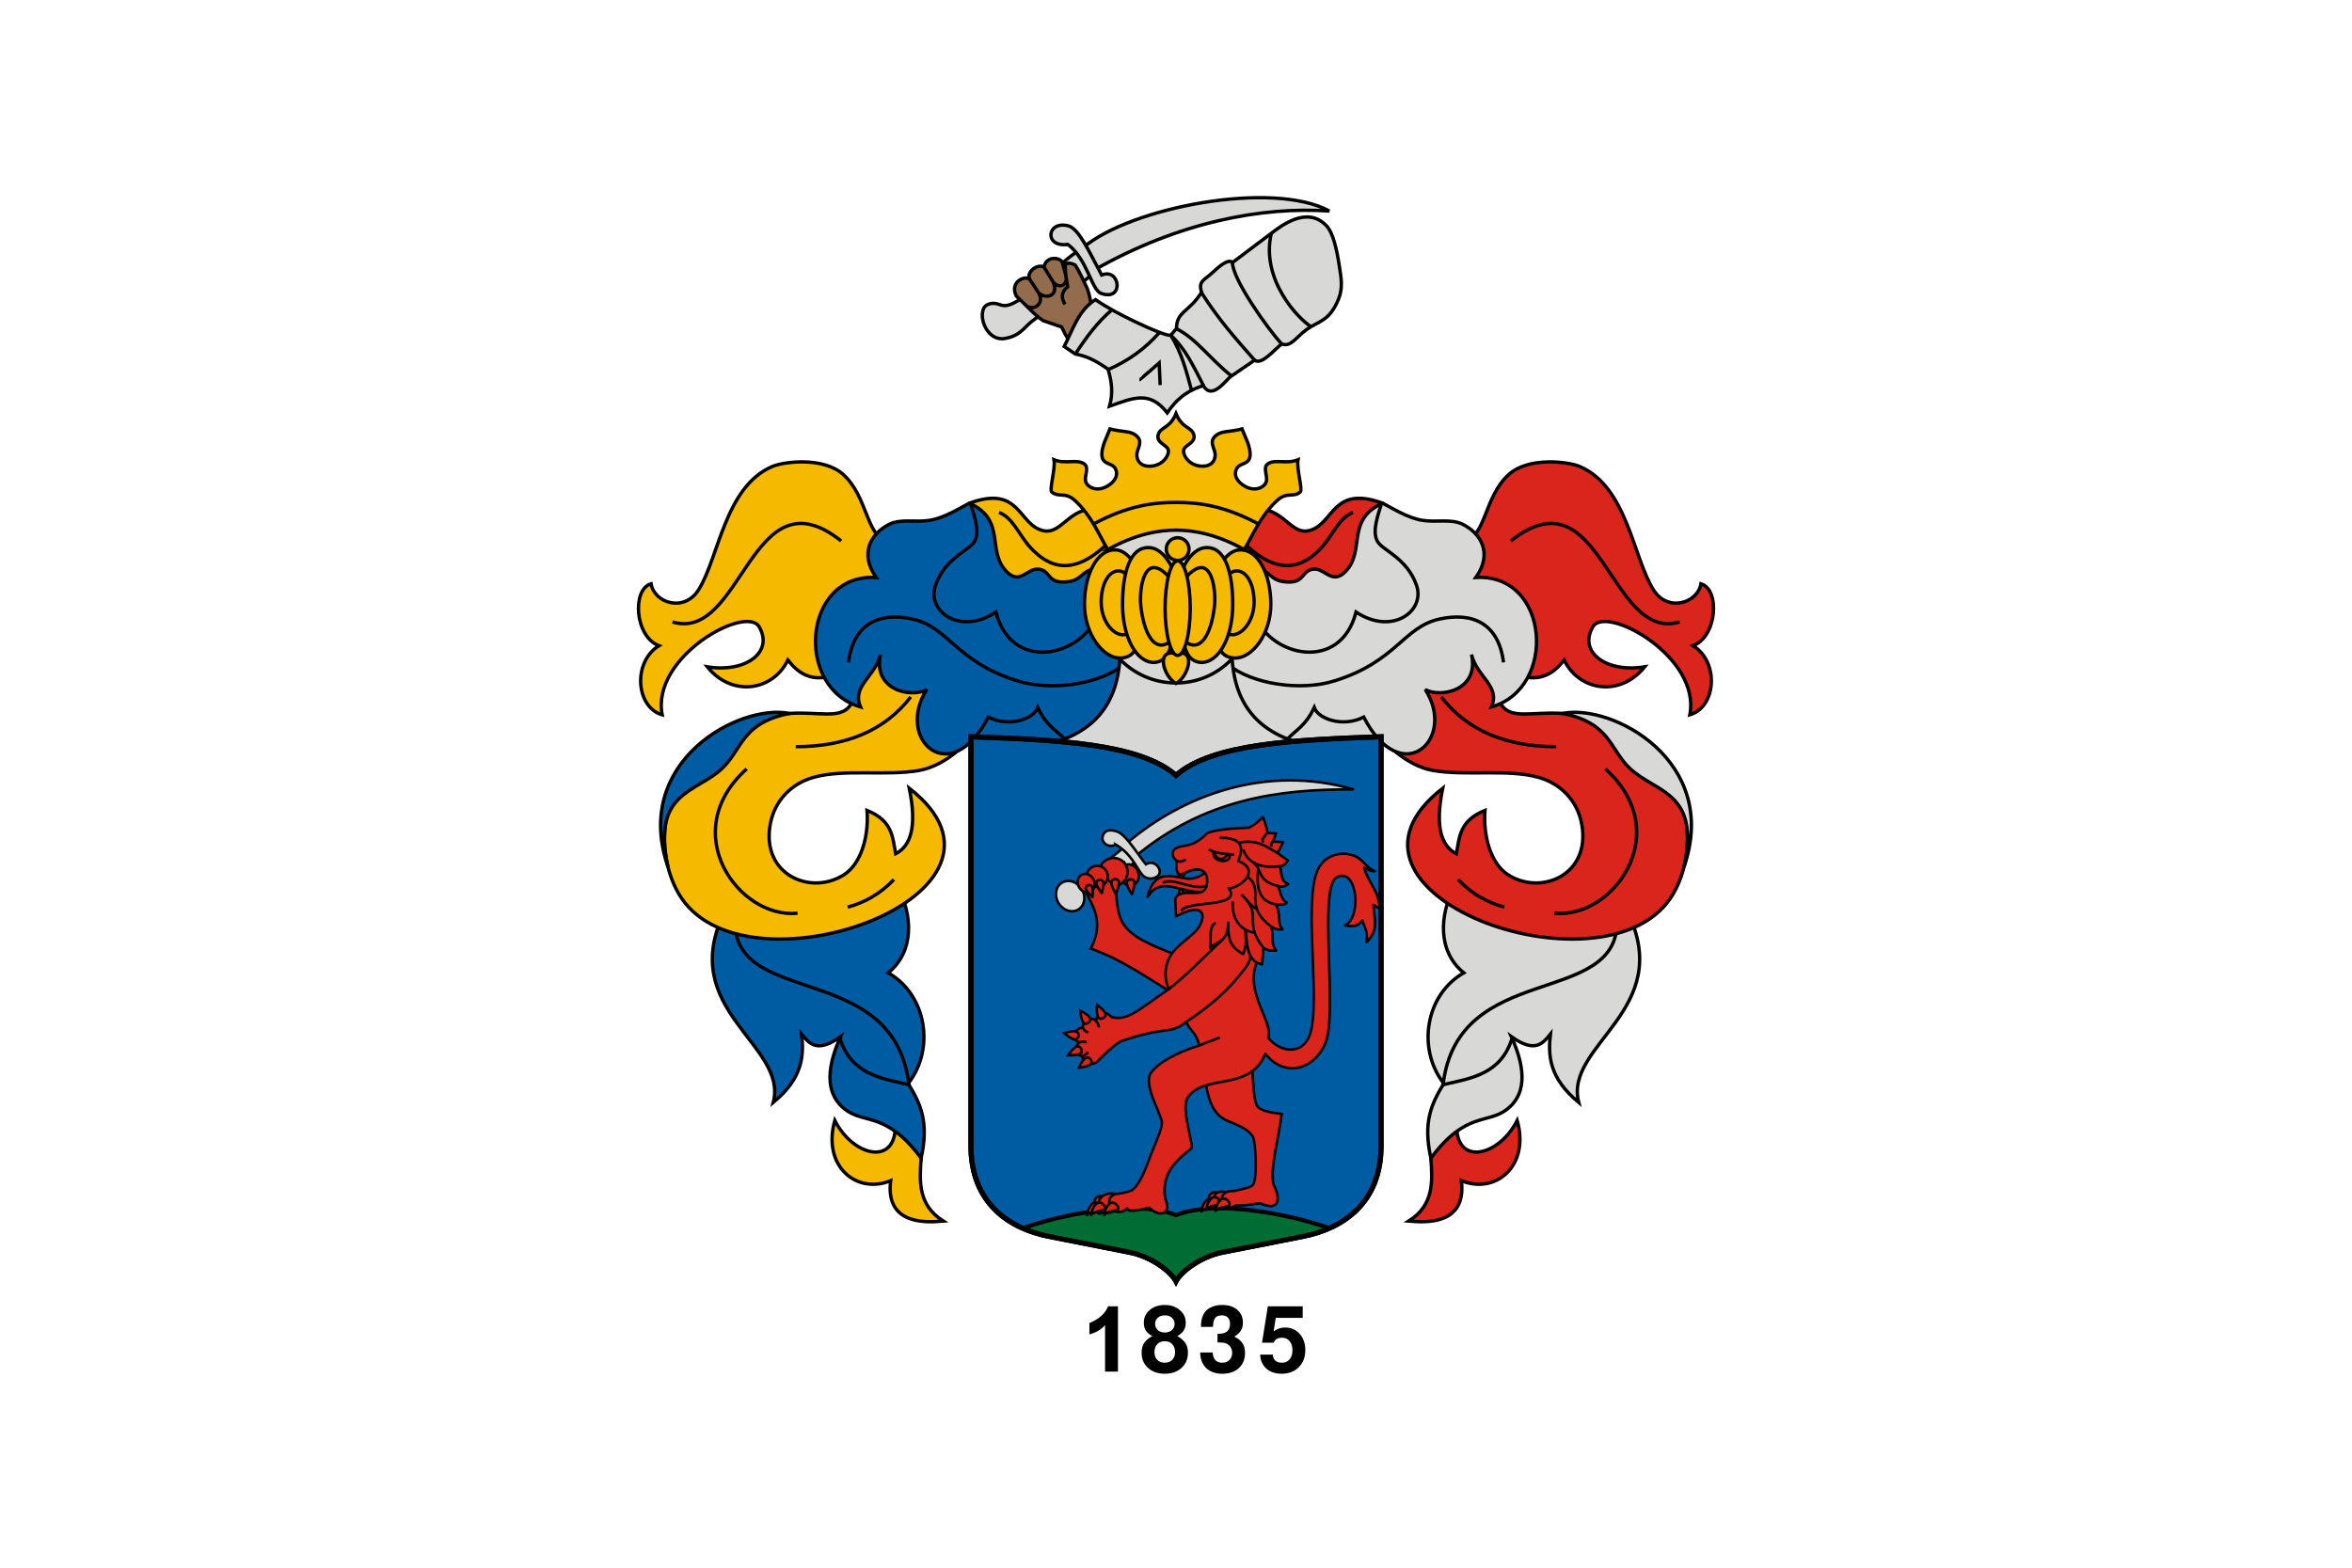 <svg width="900" height="600" xmlns="http://www.w3.org/2000/svg"><path d="M0 522.52h900v600H0Z" fill="#fff" style="paint-order:fill markers stroke" transform="translate(0 -522.52)"/><g stroke="#000" stroke-width=".529"><path d="m349.995 433.505 2.48 9.766c-.667 8.991-1.206 17.947 8.482 24.082-6.064.505-22.305 1.803-20.144-15.485-12.89 5.368-26.302-5.384-21.377-23.022 7.144 14.043 23.877 17.641 23.159 1.096" fill="#f5b900" stroke-width="1.29"/><path d="M277.282 348.892c-18.618 37.777 24.432 50.885 18.605 73.061 11.312-9.362 11.765-17.819 10.853-26.162 2.966 3.669 5.905 7.384 14.922.969-6.339 14.005-4.89 22.764 1.741 27.852 7.47 5.733 15.646.651 29.073 18.66 3.047-13.883-.137-20.6-4.942-28.586 10.462-13.422 6.843-34.142-7.655-42.344 10.243-8.43 9.107-22.136 3.876-32.558" fill="#005ca2" stroke-width="1.29"/><path d="M281.203 352.791c.066 32.947 60.906 14.798 66.603 62.349-10.925-2.466-22.166-4.059-26.413-17.779" fill="none" stroke-width="1.29"/><path d="m372.486 287.593.97-22.144 35.984 3.598 8.166 23.529" fill="#005ca2" stroke-width="1.29"/><path d="m344.376 232.2-5.207-25.489c-7.584-1.36-7.22-16.76-16.522-25.127-7.583-6.82-22.705-4.936-27.163-3.029-18.191 7.779-20.432 35.071-28.225 47.264-5.581 8.732-16.975 4.882-18.122-2.39-7.359 2.104-6.273 20.195 3.014 23.708-10.095 6.2-8.923 23.486 1.234 26.448-4.337-22.198 32.09-42.263 37.1-33.698 5.613 9.596-4.896 17.71-19.834 15.335 9.447 11.714 25.092 9.244 30.833-2.604 3.931 4.985 8.765 8.513 17.403 5.893l7.674 9.044c-5.479 15.368-28.587-9.17-60.711 24.404-15.566 16.268-13.53 39.434-4.94 51.973 26.372 38.49 138.691-2.101 87.03-42.255 3.076 14.977.466 22.134-5.208 25.078-1.231-6.11-.983-12.573-10.963-16.582.781 10.557-2.577 20.537-8.682 24.528-12.67 8.283-31.89.207-28.354-19.241 1.652-9.082 8.13-15.58 16.545-17.94 11.811-3.31 27.57-.459 40.307-2.618 11.09-1.881 21.875-13.049 21.31-16.67" fill="#f5b900" stroke-width="1.29"/></g><g fill="none" stroke="#000" stroke-width=".529"><path d="M304.499 285.78c19.363-.024 34.126-6.235 43.988-19.047M285.725 294.277c-27.091 24.308-2.92 57.552 19.459 55.225M324.369 347.173c6.589-1.777 12.55-5.123 17.678-10.552" stroke-width="1.29"/></g><g stroke="#000" stroke-width=".529"><path d="M302.061 273.057c-19.035-3.862-60.39 18.26-46.485 58.631-6.243-28.657 10.687-28.208 20.607-37.46 7.973-7.434 7.392-17.496 25.878-21.17zM450 195.97c-21.12 8.25-50.597 21.034-63.457-.449-3.469-5.793-9.387-1.978-15.614-2.945-3.557 1.82-9.462 5.64-15.182 6.567-5.39.873-10.987-.677-15.363 1.473-6.92 3.4-11.738 10.989-5.13 20.406-28.21-1.677-31.314 42.427-5.951 49.548-3.528-8.02 5.576-11.503 7.612-20.069-3.047 14.01 12.246 16.64 17.715 13.392-12.25 19.069 9.089 38.697 23.529 10.552 7.775 3.993 17.32.878 18.944-3.656 3.466 7.273 6.932 8.44 10.397 12.237l42.5-.554" fill="#005ca2" stroke-width="1.29"/><path d="M420.21 194.876c-11.04-1.213-13.828 9.843-21.007 8.229-9.697-2.181-8.631-17.7-28.26-10.52 14.438 6.5 6.226 18.442 14.482 26.433 4.806 4.652 7.572-1.264 11.524-1.209 4.807.069 3.687 4.915 9.535 4.954 8.049.054 6.65-4.483 13.153-5.201l12.718-9.854" fill="#f5b900" stroke-linejoin="round" stroke-width="1.29"/></g><g fill="none" stroke="#000" stroke-width=".529"><path d="M382.285 196.136c5.428 2.068 7.65 8.744 12.117 13.539 6.902 7.41 16.458 11.602 30.505-2.769M371.279 192.463c1.443 4.793 3.826 10.81 1.6 14.8-1.864 3.346-11.254 6.262-14.908 16.735-3.467 9.936 9.373 19.398 23.121 10.245 6.042 23.294 32.427 16.876 38.354 1.97" stroke-width="1.29"/><path d="M324.676 253.518c1.893-15.127 12.051-19.305 24.475-16.594 13.838 3.02 16.387 16.213 40.093 23.642 13.266 4.157 31.602 1.194 40.724-6.105M257.32 238.04c26.85 7.968 30.029-58.488 64.535-31.008" stroke-width="1.29"/></g><g stroke="#000" stroke-width=".529"><path d="m550.005 433.505-2.48 9.766c.667 8.991 1.206 17.947-8.482 24.082 6.064.505 22.305 1.803 20.144-15.485 12.89 5.368 26.302-5.384 21.377-23.022-7.144 14.043-23.877 17.641-23.159 1.096" fill="#da251c" stroke-width="1.29"/><path d="M622.718 348.892c18.618 37.777-24.432 50.885-18.605 73.061-11.311-9.362-11.765-17.819-10.853-26.162-2.966 3.669-5.905 7.384-14.922.969 6.34 14.005 4.89 22.764-1.74 27.852-7.47 5.733-15.647.651-29.074 18.66-3.047-13.883.137-20.6 4.942-28.586-10.462-13.422-6.843-34.142 7.655-42.344-10.243-8.43-9.106-22.136-3.876-32.558" fill="#d8d8d6" stroke-width="1.29"/><path d="M618.797 352.791c-.066 32.947-60.906 14.798-66.603 62.349 10.925-2.466 22.166-4.059 26.413-17.779" fill="none" stroke-width="1.29"/><path d="m527.514 287.593-.969-22.144-35.985 3.598-8.165 23.529" fill="#d8d8d6" stroke-width="1.29"/><path d="m555.624 232.2 5.207-25.489c7.584-1.36 7.22-16.76 16.523-25.127 7.582-6.82 22.704-4.936 27.162-3.029 18.191 7.779 20.432 35.071 28.225 47.264 5.581 8.732 16.976 4.882 18.122-2.39 7.359 2.104 6.273 20.195-3.014 23.708 10.095 6.2 8.923 23.486-1.234 26.448 4.337-22.198-32.09-42.263-37.1-33.698-5.613 9.596 4.896 17.71 19.834 15.335-9.447 11.714-25.092 9.244-30.833-2.604-3.931 4.985-8.765 8.513-17.403 5.893l-7.674 9.044c5.479 15.368 28.587-9.17 60.711 24.404 15.566 16.268 13.53 39.434 4.94 51.973-26.372 38.49-138.691-2.101-87.03-42.255-3.076 14.977-.466 22.134 5.208 25.078 1.232-6.11.983-12.573 10.963-16.582-.781 10.557 2.577 20.537 8.682 24.528 12.67 8.283 31.89.207 28.354-19.241-1.652-9.082-8.13-15.58-16.545-17.94-11.811-3.31-27.57-.459-40.307-2.618-11.089-1.881-21.875-13.049-21.31-16.67" fill="#da251c" stroke-width="1.29"/></g><g fill="none" stroke="#000" stroke-width=".529"><path d="M595.501 285.78c-19.363-.024-34.126-6.235-43.988-19.047M614.275 294.277c27.091 24.308 2.92 57.552-19.459 55.225M575.631 347.173c-6.589-1.777-12.55-5.123-17.677-10.552" stroke-width="1.29"/></g><g stroke="#000" stroke-width=".529"><path d="M597.939 273.057c19.035-3.862 60.39 18.26 46.485 58.631 6.243-28.657-10.687-28.208-20.607-37.46-7.973-7.434-7.392-17.496-25.878-21.17zM450 195.97c21.12 8.25 50.597 21.034 63.458-.449 3.468-5.793 9.386-1.978 15.613-2.945 3.557 1.82 9.462 5.64 15.182 6.567 5.39.873 10.987-.677 15.363 1.473 6.92 3.4 11.738 10.989 5.13 20.406 28.21-1.677 31.314 42.427 5.951 49.548 3.529-8.02-5.576-11.503-7.612-20.069 3.047 14.01-12.246 16.64-17.715 13.392 12.25 19.069-9.088 38.697-23.529 10.552-7.775 3.993-17.32.878-18.944-3.656-3.466 7.273-6.931 8.44-10.397 12.237l-42.5-.554" fill="#d8d8d6" stroke-width="1.29"/><path d="M479.79 194.876c11.04-1.213 13.828 9.843 21.007 8.229 9.697-2.181 8.631-17.7 28.26-10.52-14.438 6.5-6.226 18.442-14.482 26.433-4.806 4.652-7.572-1.264-11.524-1.209-4.807.069-3.687 4.915-9.535 4.954-8.049.054-6.65-4.483-13.153-5.201l-12.718-9.854" fill="#da251c" stroke-linejoin="round" stroke-width="1.29"/></g><g fill="none" stroke="#000" stroke-width=".529"><path d="M517.715 196.136c-5.428 2.068-7.65 8.744-12.117 13.539-6.902 7.41-16.458 11.602-30.505-2.769M528.721 192.463c-1.443 4.793-3.825 10.81-1.6 14.8 1.864 3.346 11.254 6.262 14.908 16.735 3.467 9.936-9.373 19.398-23.121 10.245-6.042 23.294-32.427 16.876-38.354 1.97" stroke-width="1.29"/><path d="M575.324 253.518c-1.893-15.127-12.05-19.305-24.475-16.594-13.838 3.02-16.387 16.213-40.093 23.642-13.266 4.157-31.602 1.194-40.724-6.105M642.68 238.04c-26.85 7.968-30.029-58.488-64.535-31.008" stroke-width="1.29"/></g><g stroke="#000"><path d="m450 305.67 50.989-20.394c-19.08-4.064-30.616-15.673-29.56-39.873L450 236.008l-21.428 9.395c1.056 24.2-10.48 35.809-29.56 39.873L450 305.67" fill="#d8d8d6" stroke-width="1.29"/><path d="M479.991 231.4c-.527 16.556-13.428 29.992-29.992 29.992s-29.854-13.428-29.993-29.992c-.23-27.334 15.261-45.346 31.826-45.346 16.564 0 28.846 23.74 28.159 45.346z" fill="#d8d8d6" fill-rule="evenodd" stroke-width="1.29"/><path d="m432.231 479.28-30.988-6.111c-15.11-2.98-29.71-12.722-29.71-34.543V281.978c32.424 1.167 64.569 2.502 78.467 14.784 13.898-12.282 46.042-13.617 78.466-14.784v156.648c0 21.821-14.6 31.562-29.71 34.543l-30.988 6.112c-8.337 1.644-15.812 7.36-17.768 11.087-1.957-3.726-9.431-9.443-17.769-11.087z" fill="#005ca2" stroke-width="1.936"/><path d="M432.315 462.463c-13.873.142-30.086 3.73-41.009 7.613 3.18 1.41 6.545 2.424 9.937 3.093l30.987 6.111c8.338 1.645 15.812 7.362 17.769 11.089 1.957-3.727 9.432-9.444 17.77-11.089l30.987-6.111c3.392-.67 6.756-1.682 9.937-3.093-16.235-5.77-44.174-10.893-58.694-5.01-4.75-1.925-10.939-2.671-17.684-2.603z" fill="#006d34" stroke-width="1.612"/></g><path d="m432.231 479.28-30.988-6.111c-15.11-2.98-29.71-12.722-29.71-34.543V281.978c32.424 1.167 64.569 2.502 78.467 14.784 13.898-12.282 46.042-13.617 78.466-14.784v156.648c0 21.821-14.6 31.562-29.71 34.543l-30.988 6.112c-8.337 1.644-15.812 7.36-17.768 11.087-1.957-3.726-9.431-9.443-17.769-11.087z" fill="none" stroke="#000" stroke-width="1.936"/><path d="M1517.63 1872.891c-.58.666-1.38 1.161-2.455 1.443v-1.776c1.568-.65 2.538-1.561 2.908-2.618h1.57v10.241h-2.023zM1530.285 1872.497c0 .54-.12.972-.36 1.3-.232.318-.555.587-.969.809.588.318 1.011.683 1.271 1.097.27.415.405.925.405 1.532 0 .962-.337 1.752-1.011 2.368-.674.607-1.546.91-2.615.91-1.078 0-1.954-.303-2.628-.91-.674-.606-1.011-1.396-1.011-2.369 0-.606.13-1.116.39-1.53.27-.415.698-.78 1.285-1.098-.462-.25-.8-.54-1.011-.867-.212-.327-.318-.737-.318-1.228 0-.808.308-1.473.925-1.993.626-.53 1.415-.794 2.368-.794.944 0 1.724.265 2.34.794.626.52.94 1.18.94 1.979zm-2.166-.766c-.28-.25-.646-.375-1.098-.375-.453 0-.823.125-1.112.375-.28.241-.42.559-.42.954 0 .394.14.722.42.982.289.25.66.375 1.112.375.443 0 .804-.125 1.083-.375.29-.25.433-.573.433-.968s-.14-.717-.418-.968zm-1.127 3.684c-.481 0-.872.154-1.17.462-.289.308-.433.722-.433 1.242 0 .51.144.915.433 1.213.289.299.679.448 1.17.448s.881-.15 1.17-.448c.298-.298.448-.693.448-1.184 0-.53-.145-.949-.434-1.257-.288-.318-.683-.476-1.184-.476zM1532.687 1872.988c0-.53.072-.997.217-1.401.154-.404.342-.722.563-.953.231-.231.5-.414.809-.55.308-.144.597-.24.867-.288.279-.048.568-.072.866-.072.992 0 1.782.255 2.369.765.587.501.881 1.175.881 2.023 0 .471-.106.88-.318 1.227-.212.337-.553.655-1.025.953.578.28 1.001.626 1.27 1.04.27.405.405.906.405 1.503 0 1.001-.327 1.8-.982 2.397-.645.588-1.512.881-2.6.881-1.05 0-1.887-.298-2.513-.895-.616-.607-.93-1.42-.939-2.441h1.965c.058 1.069.567 1.603 1.53 1.603.443 0 .805-.144 1.084-.433.289-.289.433-.66.433-1.112 0-.376-.101-.698-.303-.968a1.469 1.469 0 0 0-.81-.563c-.269-.067-.663-.102-1.183-.102v-1.357h.173c1.194 0 1.79-.516 1.79-1.546 0-.424-.11-.75-.331-.982-.222-.24-.535-.361-.94-.361-.529 0-.89.15-1.082.448-.193.298-.299.75-.318 1.357h-1.878zM1548.64 1869.94v1.806h-4.232l-.332 2.137c.549-.414 1.141-.62 1.777-.62.943 0 1.709.327 2.296.982.597.654.896 1.506.896 2.556 0 1.108-.342 2.003-1.026 2.687-.684.683-1.574 1.025-2.672 1.025-.992 0-1.8-.274-2.427-.823-.616-.559-.934-1.286-.953-2.181h1.993c.05.847.52 1.271 1.416 1.271.51 0 .91-.173 1.199-.52.298-.347.448-.819.448-1.416 0-.616-.15-1.097-.448-1.444-.29-.356-.689-.534-1.199-.534-.645 0-1.079.26-1.3.78h-1.82l.91-5.706z" style="font-feature-settings:normal;font-variant-caps:normal;font-variant-ligatures:normal;font-variant-numeric:normal" transform="translate(-3278.645 -4060.804) scale(2.439)"/><g fill="#da251c" stroke="#000" stroke-width=".397"><path d="M469.186 457.196c-10.672-4.453-6.866 8.793-.287 4.64" stroke-width=".968"/><path d="M464.73 461.788c1.009-.726-.415-2.662-1.608-2.818-2.163-.282-3.39 3.316-3.414 4.73.763-1.32 5.024-1.905 5.02-1.919z" stroke-linejoin="round" stroke-width=".968"/><path d="M471.308 457.024c-10.671-4.453-6.865 8.793-.286 4.64" stroke-width=".968"/><path d="M466.628 461.02c1.008-.727-.415-2.663-1.608-2.819-2.163-.282-3.39 3.316-3.414 4.73.763-1.32 5.024-1.905 5.02-1.92z" stroke-linejoin="round" stroke-width=".968"/><path d="M461.111 412.569c1.742 15.354 7.458 15.811 11.993 17.83 2.898 1.29 4.64 2.365 6.14 4.407 1.296 1.766 2.012 16.716.1 18.761-.846.903-2.979 1.206-7.018 2.27-7.915-.528-5.093 9.406.816 5.427 3.787.34 6.034-.475 9.032-.727 8.27 3.65 7.515-2.835 5.195-7.065-1.544-6.284 2.02-18.071 3.074-27.154-1.777-.304-7.513-.678-9.231-2.818-1.628-2.025-1.59-9.546-2.227-17.118M451.234 381.696c-11.016-6.648-21.819-14.457-33.865-18.634 5.992-11.572-.526-17.457-3.321-25.034l12.557-3.484c1.432 18.798-.735 22.096 24.954 31.435M422.7 457.74c-7.062-1.139-3.633 10.11-.2 5.7" stroke-width=".968"/><path d="M428.6 457.34c-11.4-3.496-10.235 10.874-1.002 5.67M450.991 343.618c0-1.595.193-3.074 1.054-4.132l1.539 4.213M451.153 333.005l.406 4.537 2.673-4.861" stroke-width=".968"/><path d="M463.001 331.45c-1.335 3.107-5.547 5.29-9.032 4.783-5.68-.826-12.424-3.755-14.971 7.304 5.454-9.46 14.295-.274 23.201-2.52l2.693-3.38" stroke-width=".968"/><path d="M444.956 337.923c3.946-2.555 13.944 4.34 17.988.23" stroke-width=".968"/><path d="m450 350.732-.285-6.184c-.092-1.998 2.402-2.806 4.691-2.825 3.635-.032 7.728.951 7.516-5.067-.09-2.545-1.904-4.266-4.38-3.89-3.795.575-4.612 2.192-6.14 1.85-1.684-.378-1.272-4.59-1.19-5.207-2.415-1.93-1.796-4.146.318-5.039 3.028-1.278 5.485.1 10.628-4.769 1.095-2.076 11.67-2.651 16.774-2.843 2.418-1.222 3.828-2.646 5.33-4.051.8 2.106 1.538 4.193 1.777 6.112l3.199.142-1.138 3.127 3.91.215-2.133 4.193 3.915 2.856c-.972 1.691-2.204 2.214-2.99 2.19.662 2.514.209 5.8 3.126 6.752-.777.809-1.987 1.4-3.98.782 1.095 2.166 1.306 5.509 3.412 6.326-.117.353-1.183 1.241-4.132.7 2.231 4.635.224 7.024 2.568 9.605-1.253-.139-1.812.515-4.264-.995.919 5.201-.32 6.224 1.777 9.098-2.105.195-3.487-.146-4.834-1.087l-.568 6.417-2.086-.726c-4.434 12.17 6.472 22.377 4.503 28.8 4.213 5.144 11.361 6.46 14.92.85 6.212-9.796-2.037-51.919 3.977-65.174 3.227-7.113 12.584-7.828 16.995-3.338 1.672 1.702 3.28 3.305 4.833 3.91-1.35.033-2.7-.61-4.051-1.422 1.214 5.298 5.897 9.045 5.935 15.814l-2.382-1.528c.48 6.331 1.972 9.65-2.63 14.286.03-1.542.502-2.575-.497-5.26l-1.137-3.056c-1.154 1.306-1.976 2.83-6.61 1.848 6.481-3.03 4.689-22.497-3.147-18.36-7.265 3.836.582 52.05-4.407 63.595-4.464 10.328-15.8 13.075-22.937 3.948-5.824 14.61-23.424 7.371-29.739 16.824-2.695 4.035 2.45 18.138 1.452 19.353-5.767 4.746-11.644 9.415-10.022 19.332 2.533 5.45-1.711 7.564-6.112 3.412-5.48 1.376-8.023 1.56-8.387.284-5.648 4.899-10.467-5.21-3.34-5.686 1.993-.234 3.41-.759 4.975-1.208 3.933-2.943 6.003-10.603 8.265-15.982 1.816-4.316 3.703-8.781 3.252-10.515-.754-2.901-2.983-7.277-4.105-10.943-1.038-3.39-1.061-6.127-.105-7.495 2.69-3.854 9.594-7.783 18.565-10.574-1.13-5.061-3.212-5.12-5.007-9.006-6.191 5.092-6.86 1.202-24.473 7.265-2.635.907-7.779 6.174-9.436 7.832-2.014 2.013-6.349.607-5.648-2.096-1.491.775-4.293-3.428-.995-5.274-2.947.217-3.115-5.265 1.013-5.544-.093-3.12 4.037-4.287 5.029-2.488.42-3.209 3.267-4.519 5.932-1.563 3.223.808 5.386.08 7.999-1.267 3.883-2.001 8.213-5.61 14.072-9.537-1.31-1.74-2.416-7.197.266-12.234 2.517-4.726 9.036-7.95 11.17-11.48 2.829-4.684 1.735-9.625-8.806-4.004z" stroke-linejoin="round" stroke-width=".968"/><path d="M450.206 329.462c1.141.607 2.428.2 3.56-.48" stroke-width=".968"/></g><g fill="none" stroke="#000" stroke-width=".397"><path d="M462.58 325.145c3.027 1.638 6.388 1.608 9.666 1.99" stroke-width=".968"/><path d="M466.723 320.634c11.74-.107 7.497 7.113 7.157 8.918 8.076 3.145 2.214 9.518-3.553 10.519 4.853 7.66-16.313 4.29-18.337 8.6" stroke-width=".968"/><path d="M488.81 326.432c-4.217-2.208-7.453-5.452-14.967-3.854M489.81 331.522c-4.958.688-12.046.166-14.074-6.42M464.403 325.934c-1.034 4.28 7.267 4.902 5.985 1.015" stroke-width=".968"/><path d="M479.628 330.126c3.373 2.517 1.391 7.167 9.32 8.95M485.012 318.615l-1.913 2.593.127 1.256M487.12 322.089l-.754.953.2 1.005M464.78 326.208c.002 2.241 2.982 4.081 4.973.683" stroke-width=".968"/><path d="M481.479 332.51c-.822 7.076.183 12.667 6.874 13.624" stroke-width=".968"/><path d="M477.331 335.549c6.88 4.947-1.956 11.015 9.293 19.22M475.033 342.366c8.562 7.987.371 10.366 8.44 20.4" stroke-width=".968"/><path d="M476.795 344.165c1.405 1.594 2.809 3.223 4.213 3.767M471.691 344.975c-.355 8.435 4.32 11.33 8.406 12.051" stroke-width=".968"/><path d="M476.654 355.872c.53 7.822 1.322 10.565 4.212 12.578" stroke-width=".968"/><path d="M465.109 353.218c-2.86 1.714-1.45 6.37-2.107 9.6 2.412-2.56 6.91-1.837 7.008-9.66-.4 8.097 2.306 10.054 5.651 11.99 1.68-3.742.876-6.38.932-9.256" stroke-linejoin="round" stroke-width=".968"/><path d="M447.27 378.519c6.905-5.308 13.69-12.523 20.527-18.915M453.718 391.254c5.752-3.772 14.029-9.99 19.363-16.498 3.37-4.113 5.836-6.637 5.193-9.381M458.885 400.129l7.897-3.085" stroke-width=".968"/></g><g fill="#da251c" stroke="#000" stroke-width=".397"><path d="M413.185 398.933c1.729-.656 2.344.024 2.645.024M414.358 393.206c.192 1.161 1.25 1.455 2.039 2.02M419.31 390.654c.707.862 1.16 1.725 1.219 2.587M414.298 404.14c1.242-.438 1.741-.957 2.018-1.501M420.265 389.396c.706 1.157 2.921.112 2.778-1.117-.183-1.574-3.237-3.666-3.237-3.666s-.415 3.35.459 4.783zM414.634 391.461c.89 1.022 2.9-.366 2.55-1.568-.442-1.521-3.807-3.07-3.807-3.07s.176 3.371 1.257 4.638zM411.384 397.855c1.357-.025 1.821-2.287.733-2.903-1.376-.786-4.872.433-4.872.433s2.454 2.321 4.126 2.466zM413.488 403.19c1.12-.765-.024-2.925-1.255-2.72-1.562.255-3.499 3.417-3.499 3.417s3.367.225 4.754-.705zM417.384 407.31c1.009-.908-.414-2.895-1.608-2.527-1.515.461-3.01 3.855-3.01 3.855s3.368-.234 4.617-1.335z" stroke-width=".968"/><g stroke-linejoin="round"><path d="M427.586 463.12c1.009-.727-.415-2.663-1.608-2.819-2.163-.282-3.39 3.316-3.414 4.73.763-1.32 5.024-1.905 5.02-1.919zM421.012 463.12c1.009-.727-.415-2.663-1.608-2.819-2.163-.282-3.39 3.316-3.414 4.73.763-1.32 5.024-1.905 5.02-1.919z" stroke-width=".968"/><path d="M422.586 463.12c1.008-.727-.415-2.663-1.608-2.819-2.163-.282-3.39 3.316-3.414 4.73.763-1.32 5.024-1.905 5.02-1.919zM470.17 461.586c1.01-.726-.414-2.663-1.607-2.818-2.163-.282-3.39 3.315-3.415 4.73.764-1.32 5.024-1.905 5.021-1.92z" stroke-width=".968"/></g></g><g fill="#d8d8d6" stroke="#000" stroke-width=".397" transform="translate(-3278.645 -4060.804) scale(2.439)"><ellipse transform="rotate(-31.964)" cx="327.045" cy="2332.317" rx="2.133" ry="2.468" fill-rule="evenodd"/><path d="m1516.366 1801.35 4.585-3.722 1.694 2.293-1.76 1.462M1521.117 1797.197c8.848-7.486 21.743-12.346 35.549-8.373-11.802-.077-23.405 1.524-34.153 10.4"/><path d="M1519.323 1797.495c2.75 1.588 3.506 4.386 4.466 5.017.675.443 1.441.364 2.004-.012 1.124-.752-.254-2.847-1.748-1.92-.98-1.142-3.003-4.458-4.344-5.072a3.292 3.292 0 0 0-1.164-.265c-.61-.018-1.1.242-1.294.994-.204.79.743 1.876 2.08 1.259z"/></g><g fill="#da251c" stroke="#000" stroke-width=".397"><g fill-rule="evenodd" transform="translate(-3278.645 -4060.804) scale(2.439)"><ellipse transform="rotate(-18.205)" cx="882.233" cy="2187.36" rx="1.456" ry="1.694"/><path d="M1520.875 1800.673a2.194 2.194 0 0 1-.811 2.995c-1.052.607-2.03-.613-2.634-1.66s-.606-1.523.446-2.13 2.394-.252 2.999.795z"/><ellipse transform="rotate(-30)" cx="411.999" cy="2319.178" rx="1.671" ry="1.662"/><ellipse transform="rotate(-30)" cx="409.982" cy="2319.235" rx="1.293" ry="1.504"/></g><g stroke-linejoin="round"><path d="M433.098 342.22s-2.364-3.546-1.872-4.733c.502-1.21 2.213-1.19 2.77-.22.63 1.095-.898 4.953-.898 4.953zM426.94 342.153s-2.153-3.678-1.593-4.834c.572-1.178 2.279-1.059 2.78-.059.563 1.13-1.187 4.892-1.187 4.892zM421.565 341.82s-2.372-3.035-2.01-4.138c.37-1.125 1.913-1.224 2.481-.39.642.944-.47 4.526-.47 4.526zM418.058 343.307s-2.717-2.366-2.578-3.442c.141-1.1 1.54-1.464 2.21-.798.755.754.375 4.239.375 4.239z" stroke-width=".968"/></g></g><g fill="#f5b900" stroke="#000" stroke-width=".529"><g fill-rule="evenodd" transform="translate(-3278.645 -4060.804) scale(2.439)"><path d="M1523.296 1758.658c-.626 4.674.57 9.413-3.281 9.554-2.715.031-5.62-3.781-5.62-8.453 0-4.67 1.997-8.651 4.868-8.526 2.09 0 4.557 3.518 4.033 7.425z"/><path d="M1522.265 1758.855c-.293 2.77.492 5.55-1.78 5.696-1.604.066-3.382-2.141-3.459-4.9-.079-2.76 1.038-5.143 2.736-5.116 1.234-.038 2.749 2.004 2.503 4.32z"/><circle cx="1529.017" cy="1751.109" r="1.784"/><path d="M1528.83 1758.759c-.664 4.96-.1 9.885-3.482 10.14-2.882.033-4.978-4.119-4.978-9.077s1.133-9.077 4.18-8.944c2.217 0 4.836 3.734 4.28 7.88z"/><path d="M1528.988 1759.273c-.328 3.093.05 6.727-2.486 6.89-1.791.072-2.857-2.858-3.233-5.809-.315-2.476.244-6.414 2.06-6.336 1.378-.04 3.933 2.669 3.659 5.255zM1534.735 1758.658c.626 4.674-.57 9.413 3.281 9.554 2.715.031 5.62-3.781 5.62-8.453 0-4.67-1.997-8.651-4.868-8.526-2.09 0-4.557 3.518-4.033 7.425z"/><path d="M1535.766 1758.855c.293 2.77-.492 5.55 1.78 5.696 1.604.066 3.382-2.141 3.458-4.9.08-2.76-1.037-5.143-2.735-5.116-1.234-.038-2.75 2.004-2.503 4.32z"/></g><path d="M449.999 261.616c-4.83-2.718-7.889-13.451 0-11.458 7.888-1.993 4.83 8.74 0 11.458z" stroke-width="1.29"/><g fill-rule="evenodd" transform="translate(-3278.645 -4060.804) scale(2.439)"><path d="M1529.2 1758.759c.665 4.96.1 9.885 3.483 10.14 2.882.033 4.978-4.119 4.978-9.077s-1.133-9.077-4.18-8.944c-2.218 0-4.837 3.734-4.281 7.88z"/><path d="M1529.043 1759.273c.328 3.093-.051 6.727 2.486 6.89 1.791.072 2.857-2.858 3.232-5.809.315-2.476-.243-6.414-2.06-6.336-1.377-.04-3.933 2.669-3.658 5.255z"/><ellipse cx="1529.018" cy="1760.384" rx="1.972" ry="7.416"/></g><path d="M423.875 210.343c-3.487-5.857-6.181-12.975-12.618-18.846-3.763-3.432-6.33-.9-8.828-3.257-.967-.912 1.523-8.883.88-12.27 4.554 1.822 8.769-.454 11.663 1.636 1.83 1.322-.078 4.673.45 6.638.586 2.177 4.096 4.078 7.992 1.985 3.37-1.81 4.717-4.58 3.284-7.046-1.155-1.989-4.6-1.364-5.01-4.53-.44-3.394 1.941-7.553 3.046-10.484 5.197 1.385 8.392.428 10.739 3.277 1.729 2.1-.543 4.608-.471 6.748.095 2.854 2.35 4.754 6.273 4.114 4.367-.71 6.475-4.821 5.645-6.467-.865-1.718-4.47-2.512-3.753-5.393.777-3.116 4.456-2.346 6.834-8.122 2.377 5.776 6.056 5.006 6.833 8.122.718 2.881-2.888 3.675-3.753 5.393-.83 1.646 1.278 5.756 5.645 6.467 3.923.64 6.178-1.26 6.273-4.114.073-2.14-2.2-4.649-.47-6.748 2.346-2.85 5.541-1.892 10.738-3.277 1.105 2.93 3.487 7.09 3.046 10.485-.41 3.165-3.855 2.54-5.01 4.529-1.433 2.466-.085 5.236 3.284 7.046 3.896 2.093 7.406.192 7.992-1.985.528-1.965-1.38-5.316.45-6.638 2.894-2.09 7.11.186 11.663-1.635-.643 3.386 1.847 11.357.88 12.27-2.498 2.356-5.065-.177-8.828 3.256-6.437 5.871-9.13 12.99-12.618 18.846-10.656-5.938-19.48-7.447-26.125-7.447s-15.47 1.509-26.126 7.447z" stroke-width="1.29"/><path d="M418.443 200.54c13.311-7.176 23.171-8.242 31.558-8.242M481.558 200.54c-13.311-7.176-23.171-8.242-31.557-8.242" stroke-width="1.29"/></g><g fill="#d8d8d6" stroke="#000" stroke-width=".529"><path d="M414.393 94.823c18.374-15.59 72.777-25.845 94.282-14.05-25.513-1.774-57.4 4.083-90.019 22.578M413.304 95.576c-8.546 5.158-16.669 16.092-25.486 20.442-4.08 2.013-4.912.239-7.347.09-1.56-.095-3.278.553-3.876 1.563-2.374 4.004 1.32 12.926 7.764 11.902 5.929-.943 7.401-4.123 10.26-6.389 8.024-6.36 18.575-13.843 23.755-18.7" stroke-width="1.29"/><path d="M408.71 86.419c-8.239-2.046-9.25 8.406-.114 7.115 7.599 5.795 9.011 17.392 12.725 18.742 8.955 3.256 7.331-9.941.234-7.018-4.872-9.021-8.703-17.81-12.846-18.84z" stroke-width="1.29"/></g><g fill="#936c4d" stroke="#000" stroke-width=".529"><path d="M409.548 130.773c-.678 0-3.295-5.62-3.295-5.62l-7.073-2.422c-3.142-2.05-6.84-6.186-10.306-9.457-2.581-5.212 2.984-7.904 5.165-6.491-1.459-2.296 2.607-5.998 5.431-4.595.84-4.296 6.095-3.765 7-1.84l1.26 4.648c.192-1.776-.783-4.208.752-4.165.916-.307 1.932.188 2.935.582 1.502 2.25 3.1 5.757 4.69 9.154.997 2.91 1.192 5.017 1.774 7.513" stroke-width="1.29"/><path d="M392.684 117.018c2.897 2.158 7.197-.878 4.724-4.964 2.774 2.636 7.978 1.27 5.55-4.145 2.041 2.508 4.823 1.552 5.07-1.062l-.286-1.988.8 4.866c-2.47 1.965-2.515 4.27-1.062 6.783M393.9 106.7l3.547 5.42M399.47 102.188l3.546 5.792" stroke-width="1.29"/></g><path d="M447.973 128.327c-1.32.237-6.983-2.004-13.7-5.242-4.988-2.405-10.646-5.317-15.078-8.405-6.466 3.995-8.584 11.243-11.974 17.934l4.215 2.859c3.66.75 6.701 1.721 12.549 5.814 1.383 4.515 2.025 9.166.581 14.195 9.23-3.24 15.308-6.087 22.093 2.52 2.87-4.213 6.466-8.12 13.808-10.417 3.325 5.893 8.888-2.468 10.562-3.537l9.06-6.201c2.814 2.195 8.35-4.984 10.417-6.202 3.57 1.285 5.172-2.463 9.731-5.705 4.326-3.076 8.44-2.9 11.949-11.451 1.791-4.365.99-8.27.273-12.913-.921-5.97-2.32-12.431-4.868-15.143-7.404-7.88-17.446.085-21.133 2.862l-14.8 11.149c-1.716-1.55-5.27 1.618-7.749 3.927-3.156 2.941-5.502 3.23-4.12 7.458-4.705 7.684-9.608 7.278-9.593 13.906z" fill="#d8d8d6" stroke="#000" stroke-width="1.29"/><g fill="none" stroke="#000" stroke-width=".529"><path d="M411.492 135.484c4.097-6.282 8.466-12.257 14.01-16.91M424.035 141.45c7.646-3.289 14.214-8.016 19.668-14.229M436 145.356c.195 0 7.558-6.443 7.558-6.443l.388 8.478M455.954 149.412c-1.96-7.19-3.724-14.425-7.981-21.085 5.541 4.903 8.897 12.19 12.504 19.202M471.234 143.908c-8.739-7.057-13.37-14.215-21.084-18.12M459.714 111.95c6.912 10.882 13.626 18.19 20.362 25.906M490.45 131.679c-5.583-6.147-18.904-24.92-18.862-31.295M486.458 89.295c-4.14 17.893 10.618 32.984 15.227 35.715" stroke-width="1.29"/></g></svg>